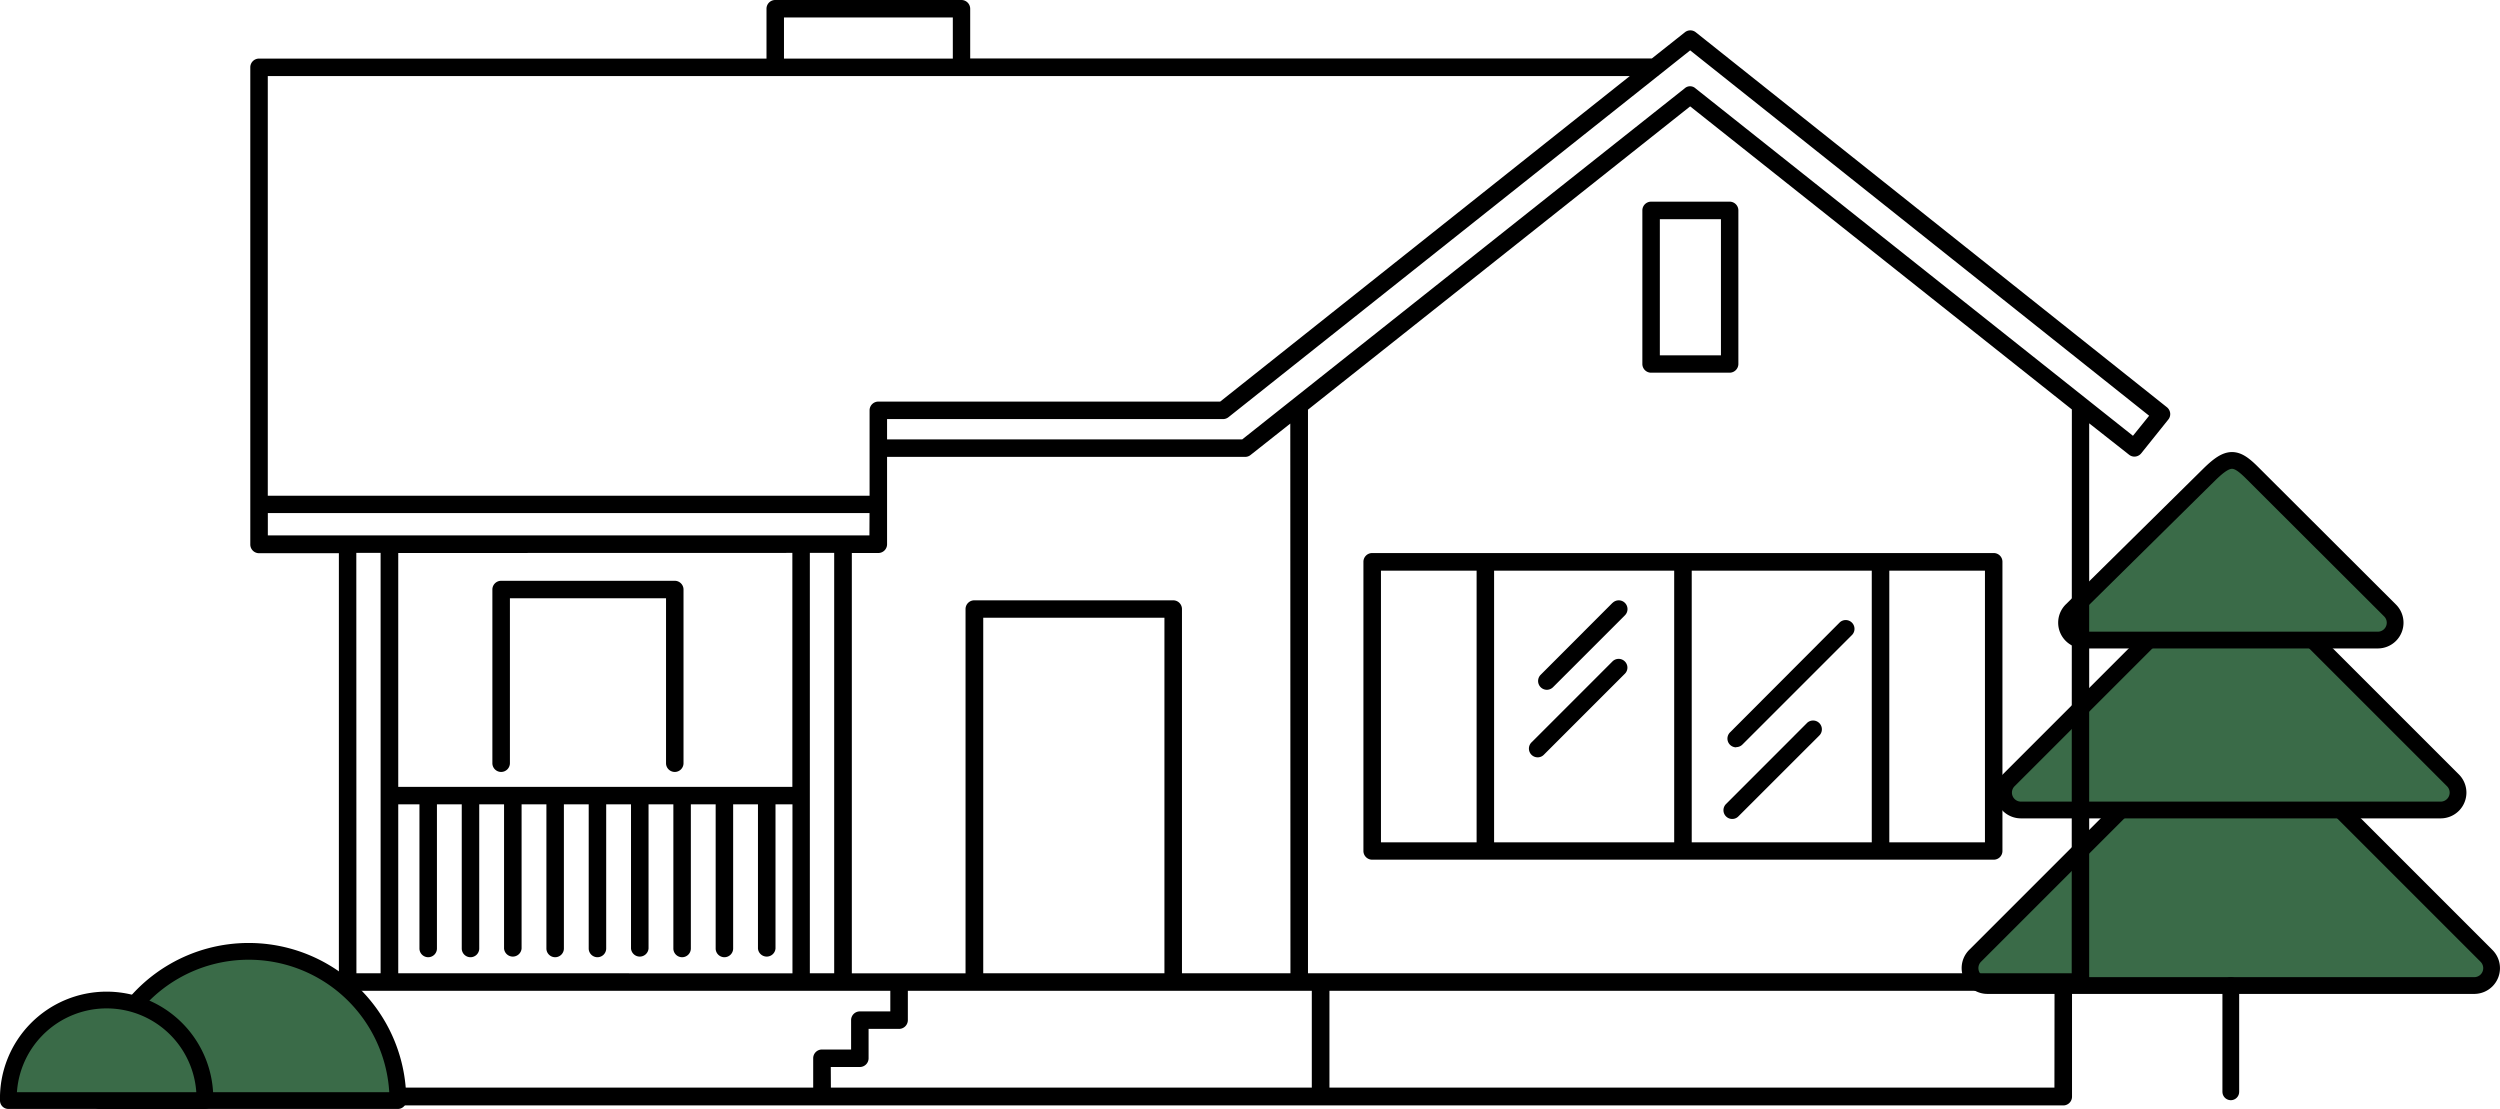 <svg xmlns="http://www.w3.org/2000/svg" viewBox="0 0 477.53 211.82"><defs><style>.cls-1{fill:#3a6b48;}.cls-2{fill:none;stroke:#000;stroke-linecap:round;stroke-linejoin:round;stroke-width:3.2px;}</style></defs><g id="Layer_2" data-name="Layer 2"><g id="Layer_1-2" data-name="Layer 1"><path class="cls-1" d="M472.61,188.25a3.32,3.32,0,0,0,2.34-5.67L431.77,139.4a8,8,0,0,0-11.33,0l-43.18,43.18a3.33,3.33,0,0,0,2.35,5.67Z"/><path class="cls-2" d="M472.61,188.25a3.32,3.32,0,0,0,2.34-5.67L431.77,139.4a8,8,0,0,0-11.33,0l-43.18,43.18a3.33,3.33,0,0,0,2.35,5.67Z"/><path class="cls-1" d="M466.2,154.72a3.32,3.32,0,0,0,2.34-5.67l-36.77-36.76a8,8,0,0,0-11.33,0l-36.76,36.76a3.32,3.32,0,0,0,2.34,5.67Z"/><path class="cls-2" d="M466.2,154.72a3.32,3.32,0,0,0,2.34-5.67l-36.77-36.76a8,8,0,0,0-11.33,0l-36.76,36.76a3.32,3.32,0,0,0,2.34,5.67Z"/><path class="cls-1" d="M454.18,122.26a3.31,3.31,0,0,0,2.34-5.66L430.21,90.34c-3.13-3.13-4.5-3.31-8.11.2L395.7,116.6a3.32,3.32,0,0,0,2.35,5.66Z"/><path class="cls-2" d="M454.18,122.26a3.31,3.31,0,0,0,2.34-5.66L430.21,90.34c-3.13-3.13-4.5-3.31-8.11.2L395.7,116.6a3.32,3.32,0,0,0,2.35,5.66Z"/><line class="cls-2" x1="426.11" y1="188.25" x2="426.11" y2="208.55"/><path d="M323.92,6.17a1.66,1.66,0,0,0-2.09,0l-6.31,5H185.32V1.67A1.68,1.68,0,0,0,183.64,0H148.08a1.67,1.67,0,0,0-1.67,1.67v9.52H49.48a1.67,1.67,0,0,0-1.67,1.67V104a1.67,1.67,0,0,0,1.67,1.67H64.73v80.29H60.41a1.68,1.68,0,0,0-1.67,1.68v21.84a1.67,1.67,0,0,0,1.67,1.67h333.7a1.67,1.67,0,0,0,1.67-1.67v-20.2h1.61a1.67,1.67,0,0,0,1.67-1.67V80.86l7.62,6a1.64,1.64,0,0,0,1,.36,1.68,1.68,0,0,0,1.31-.62l5.18-6.46a1.65,1.65,0,0,0,.36-1.23,1.71,1.71,0,0,0-.62-1.12ZM149.75,3.34H182v7.85H149.75ZM311.31,14.53,233.07,76.71h-65.3a1.67,1.67,0,0,0-1.67,1.67V94.69H51.15V14.53ZM395.72,185.9H249.84V78.25l73-57.93,72.91,57.89Zm-149.23,0H225.77V116.34a1.67,1.67,0,0,0-1.67-1.67h-38a1.67,1.67,0,0,0-1.67,1.67v69.58H162.71V105.63h5.06a1.67,1.67,0,0,0,1.67-1.67V87.27h68.43a1.62,1.62,0,0,0,1-.36l7.59-6Zm-24.07,0H187.81V118h34.61Zm-146.35,0V153.64h4.05v27.53a1.67,1.67,0,0,0,3.34,0V153.64H88.2v27.53a1.67,1.67,0,0,0,3.34,0V153.64h4.74v27.53a1.68,1.68,0,0,0,3.35,0V153.64h4.74v27.53a1.67,1.67,0,0,0,3.34,0V153.64h4.74v27.53a1.67,1.67,0,0,0,3.34,0V153.64h4.74v27.53a1.68,1.68,0,0,0,3.35,0V153.64h4.74v27.53a1.67,1.67,0,0,0,3.34,0V153.64h4.74v27.53a1.67,1.67,0,1,0,3.34,0V153.64h4.74v27.53a1.68,1.68,0,0,0,3.35,0V153.64h3.24v32.28Zm90-83.63H51.16V98H166.09Zm-14.72,3.34V150.3H76.07V105.63Zm3.34,0h4.65v80.29h-4.65Zm-86.63,0h4.64v80.29H68.08Zm-6,83.64h108v3.94h-5.82a1.67,1.67,0,0,0-1.67,1.67v5.61H157a1.67,1.67,0,0,0-1.67,1.67v5.61H62.08Zm96.63,14.56h5.55a1.67,1.67,0,0,0,1.67-1.67v-5.61h5.82a1.68,1.68,0,0,0,1.68-1.67v-5.61h77.16v18.5H158.71Zm233.73,3.94H253.94v-18.5h138.5Zm15-124.51L323.85,16.87a1.53,1.53,0,0,0-2.05,0h0l-25,19.82L237.28,83.93H169.44V80.05h64.21a1.68,1.68,0,0,0,1-.36l82.47-65.52,5.72-4.55,87.67,69.79Z"/><path d="M313.71,40.19V69.51a1.67,1.67,0,0,0,1.67,1.68h15a1.68,1.68,0,0,0,1.67-1.68V40.19a1.67,1.67,0,0,0-1.67-1.67h-15A1.67,1.67,0,0,0,313.71,40.19Zm3.34,1.68h11.67v26H317.05Z"/><path d="M283.72,105.64H262.1a1.67,1.67,0,0,0-1.67,1.67v55.23a1.67,1.67,0,0,0,1.67,1.67H380.82a1.66,1.66,0,0,0,1.67-1.67V107.31a1.66,1.66,0,0,0-1.67-1.67h-97.1ZM263.78,109h18.27v51.89H263.78Zm21.61,0h34.4v51.89h-34.4Zm93.76,51.89H360.88V109h18.27Zm-21.62,0H323.14V109h34.39Z"/><path d="M95.72,147.45a1.68,1.68,0,0,0,1.68-1.67v-31.5h29.82v31.5a1.67,1.67,0,1,0,3.34,0V112.61a1.67,1.67,0,0,0-1.67-1.67H95.72a1.67,1.67,0,0,0-1.67,1.67v33.17A1.67,1.67,0,0,0,95.72,147.45Z"/><path d="M308,115.16,294.28,128.9a1.68,1.68,0,0,0,1.18,2.86,1.69,1.69,0,0,0,1.18-.49l13.74-13.74a1.67,1.67,0,0,0-2.36-2.37Z"/><path d="M308,126.34l-15.47,15.47a1.67,1.67,0,0,0,0,2.36,1.65,1.65,0,0,0,1.18.49,1.63,1.63,0,0,0,1.18-.49l15.47-15.47a1.65,1.65,0,0,0,0-2.36A1.67,1.67,0,0,0,308,126.34Z"/><path d="M331.63,142.71a1.67,1.67,0,0,0,1.19-.49l21-21a1.68,1.68,0,0,0-2.37-2.37l-21,21.05a1.67,1.67,0,0,0,1.18,2.85Z"/><path d="M330.87,156.43a1.63,1.63,0,0,0,1.18-.49l15.54-15.53a1.68,1.68,0,0,0-2.37-2.37l-15.53,15.54a1.67,1.67,0,0,0,0,2.36A1.65,1.65,0,0,0,330.87,156.43Z"/><path class="cls-1" d="M19,210.22a28.49,28.49,0,0,1,57,0Z"/><path class="cls-2" d="M19,210.22a28.49,28.49,0,0,1,57,0Z"/><path class="cls-1" d="M1.6,210.22a18.77,18.77,0,1,1,37.53,0Z"/><path class="cls-2" d="M1.6,210.22a18.77,18.77,0,1,1,37.53,0Z"/></g></g></svg>